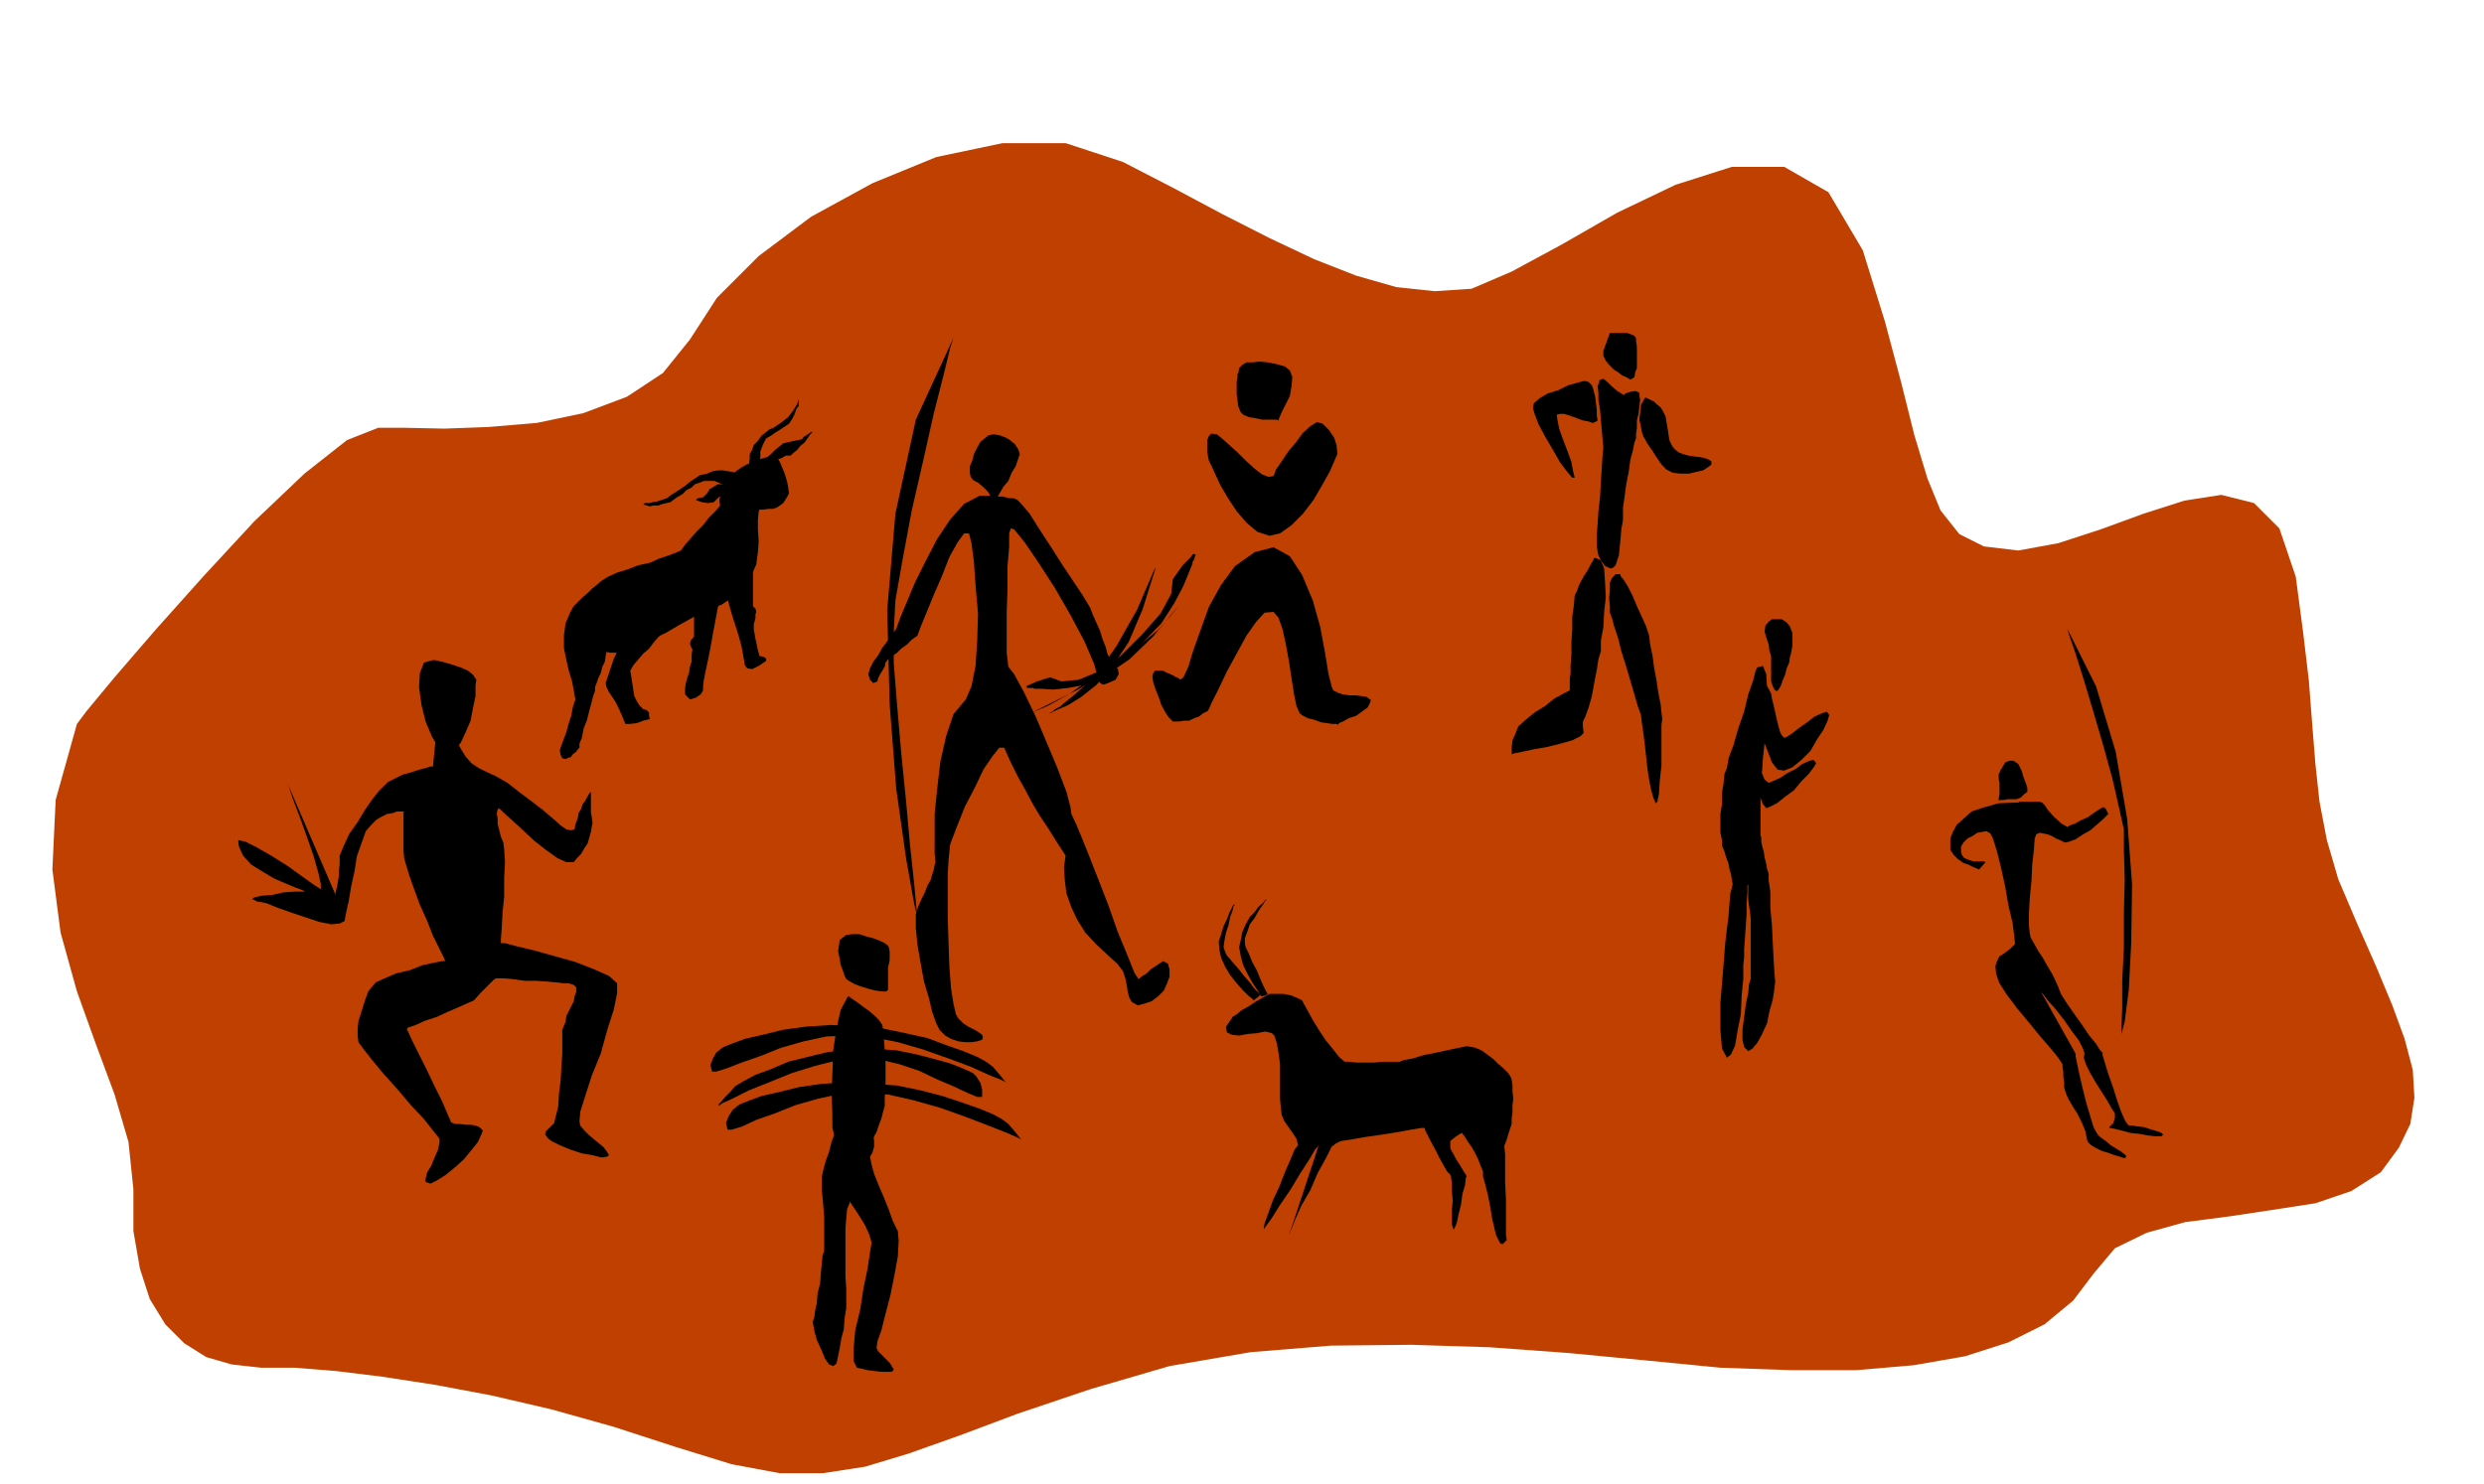 <svg xmlns="http://www.w3.org/2000/svg" width="490.455" height="293.069" fill-rule="evenodd" stroke-linecap="round" preserveAspectRatio="none" viewBox="0 0 3035 1814"><style>.pen1{stroke:none}.brush2{fill:#000}</style><path d="m94 885 12-16 34-41 50-58 59-66 62-67 61-58 52-41 38-15h34l47 1 54-2 59-5 57-12 53-20 44-29 33-41 33-51 51-51 64-48 75-41 78-32 81-17h77l70 23 62 32 60 32 57 29 55 26 51 20 49 14 47 5 45-3 49-21 61-33 68-39 71-34 69-22h64l54 31 42 71 27 87 20 75 16 64 16 53 16 39 23 29 30 15 42 5 49-9 52-17 52-19 50-16 45-7 40 10 31 31 20 59 9 68 7 59 4 52 4 50 5 46 9 47 14 48 23 54 23 52 20 48 15 41 10 38 2 34-5 32-14 29-22 30-36 23-44 15-52 8-53 8-54 7-47 13-39 19-26 31-25 33-35 29-44 22-53 17-63 11-70 6h-80l-86-3-92-9-94-9-96-7-96-3-98 1-98 8-99 17-96 28-89 30-72 27-62 22-53 16-52 8h-52l-59-11-68-21-77-25-75-21-73-17-69-13-65-10-57-7-50-4h-41l-36-4-31-9-27-17-23-23-19-31-12-37-8-46v-51l-6-58-17-58-23-62-23-64-20-72-10-77 4-85 26-93z" class="pen1" style="fill:#bf4000"/><path d="m1959 429 8-22h21l8 3 2 2 1 2v3l1 7v26l-2 5-1 6-3 2-2 1-5-3-5-2-5-4-5-3-6-6-4-5-3-6v-6zm-5 38v-2l2-1 3-1 5 4 5 5 7 6 5 3 3 2 2-2 6-2 6-1 5 2v3l1 6-1 8-1 9-2 8v9l-1 7v6l-2 5-2 10-3 11-2 15-3 15-2 15-2 14v15l-2 11-1 12-1 10-1 10-2 6-2 6-3 3-3 1-7-3-5-7-3-6-1-5-1-6v-14l1-13 1-16 2-17 1-19 1-16 1-15 1-11-1-11-1-11-1-12-1-12-2-12v-9l-1-8 2-5z" class="pen1 brush2"/><path d="M1938 466h-4l-7 2-11 3-12 6-13 4-10 6-7 6-1 6 2 7 5 13 8 15 10 17 8 14 9 12 6 7h3l-2-8-2-11-5-14-5-13-5-14-2-10-1-7 4-1h5l7 2 8 3 8 3 6 1 6 2 3-1 3-2-1-6v-7l-1-8-1-8-2-8-2-6-4-4-3-1zm72 20 3 1 8 4 3 3 5 4 3 5 3 6 1 6 1 6 1 6 1 7 1 5 3 6 3 4 5 4 5 2 7 2 7 1 8 1 5 1 5 2 3 2v4l-4 3-6 4-9 2-8 2h-11l-9-1-8-4-5-5-5-7-4-6-3-5-3-4-4-6-1-2-1-2-2-3-2-6-1-6-2-9 1-8 1-10 5-9zm-61 196h-1l-2 4-3 5-3 6-4 6-4 7-3 6-2 6-3 6-1 12-2 14v16l-1 15v15l-1 13v10l-1 7v19l1 11 1 8 3 9 2 5 5 4 3-2 4-8 4-11 4-14 3-17 3-15 2-13 3-10v-13l3-16 1-19 2-18-1-19-1-16-4-10-7-3z" class="pen1 brush2"/><path d="m1921 843-3 1-8 4-11 6-11 9-13 8-11 9-9 8-3 8-4 9-1 8v9l3-1 10-2 14-3 17-3 16-4 14-4 10-5 4-4-1-7v-8l-1-8-1-8-2-9-2-6-4-5-3-2zm59-141v2l4 5 5 8 6 12 5 12 6 13 5 11 4 12 1 10 3 14 2 15 3 16 2 14 3 15 1 10 1 8-1 7v50l-2 18-1 16-2 10-2 2-3-7-3-11-3-16-2-16-2-19-2-16-2-14-1-9-4-11-4-14-5-17-5-17-6-19-4-16-5-15-2-8-3-8v-8l-1-10 1-9v-10l3-6 4-4h6zm188 55h-3l-4 3-4 5-1 7 2 7 3 9 1 8 2 6v31l2 6 2 4 3 2 2-2 3-5 2-6 3-7 2-8 3-7 1-7 1-3 1-5 1-6v-15l-3-8-4-5-6-4h-9zm-21 59-2 4-3 12-6 17-5 21-7 20-6 21-6 16-2 12-3 7-1 11-2 12v14l-2 12v23l2 9v7l3 7 2 7 3 8 1 6 2 7 1 6 1 6-3 12-2 26-4 33-3 38-3 36v33l2 23 6 11 5-4 5-11 3-18 4-20 1-23 2-20v-17l1-10v-10l1-13 1-15 1-14v-15l1-11v-9l1-2v19l1 7 1 7 1 8v75l-2 6-1 11-3 14-2 16-2 14v13l2 9 5 5 5-3 6-7 6-11 6-13 3-15 4-14 2-13 1-9-1-11-1-17-1-20-1-21-2-22v-19l-2-14v-8l-2-6-1-6-2-8-1-7-2-7-1-5v-5l-1-3v-68l2-11 1-15 2-19 2-23 2-23-1-22-1-16-4-10-7 2z" class="pen1 brush2"/><path d="m2147 842 2-2 5-2h2l3 1 2 3 3 6 1 6 2 8 2 9 2 9 2 8 2 7 2 4 3 3 3-1 6-4 9-7 10-7 9-7 9-4 6-2 3 4-2 7-5 11-8 12-8 14-11 11-11 9-10 4-8-1-7-9-5-13-6-15-3-16-4-17-1-14-1-11 2-4z" class="pen1 brush2"/><path d="M2149 915v11l1 8 1 7 3 7 2 5 5 4 5-2 9-4 9-6 10-5 8-6 9-4 5-1 3 4-3 5-6 8-9 9-9 11-11 8-10 8-8 4-5 2-4-5-4-10-3-14-2-13-2-14 1-11 1-7 4 1zm-636-459-1 1v4l-1 5v16l1 8 1 7 3 7 3 3 7 3 7 1 9 2h18l2 1 1-3 3-7 5-10 5-10 2-12 1-11-3-8-6-5-11-3-10-2-10-1-8 1h-8l-5 3-4 4-1 6zm-35 109-1-2-1-5-1-6v-14l2-5 3-3 7 1 6 5 9 8 10 9 11 11 10 9 9 7 8 3 6-1 3-8 7-10 8-12 10-12 8-11 9-8 8-5 7 2 8 8 6 9 3 9 1 11-3 7-6 14-9 16-11 19-13 17-14 14-14 10-13 3-15-5-13-11-12-14-10-15-10-17-6-13-5-11-2-4zm-36 266-2-2-3-1-5-3-5-2-6-3h-10l-2 3-1 4 1 7 3 9 4 10 3 9 5 9 4 6 5 5h8l6-1h6l6-3 6-2 5-4 6-3 5-11 8-16 10-21 12-22 12-22 12-17 10-11 11-1 6 7 5 14 4 18 4 22 3 20 3 19 3 15 4 9 4 3 6 3 8 2 8 3 7 1 7 1h5l2 1 1-2 5-2 7-4 9-3 7-5 7-5 3-6 1-3-5-4-6-1-8-1h-7l-8-1-6-2-6-3-2-5-4-16-4-25-6-32-9-32-13-31-15-23-20-11-23 6-24 17-17 23-15 27-10 28-9 25-6 20-6 13-4 3zm-357 357v-5l2-9v-11l-1-5-1-2-4-3-6-3-8-3-8-2-9-3h-9l-7 1-4 3-4 3-1 7-1 7 2 9 1 7 3 8 2 6 2 4 3 2 7 4 8 3 10 3 8 2 8 1h5l2-2v-22zm-49 30h1l4 3 6 4 8 6 7 5 7 6 5 5 4 6 1 6 1 11 1 14 1 16v30l-1 12v10l-2 7-2 8-3 8-3 9-4 7-4 6-4 4-4 3-6-1-6-1-6-2-5-2-9-6-4-5-2-9v-17l-1-23 1-25 1-29 4-26 5-23 9-17z" class="pen1 brush2"/><path d="m1027 1374-1 1-1 4-2 5-1 8-3 8-1 10-1 9v9l2 8 6 11 7 12 9 14 8 12 8 13 5 11 3 10-2 12-3 20-5 24-4 26-6 25-2 22v16l4 8 5 1 8 2 8 1 9 1h12l2-1 1-2-5-8-7-7-7-7-2-4 1-8 5-14 5-20 6-23 5-25 4-22 1-19-1-12-6-12-5-14-6-15-6-14-6-15-3-11-2-10 3-5 2-7v-7l-1-9-3-8-6-8-8-3h-11l-12 7z" class="pen1 brush2"/><path d="m1023 1381-2 2-2 5-3 8-3 12-4 11-3 11-2 9v15l1 10 1 11 1 13v41l-2 6-1 10-1 11-1 13-3 12-1 12-2 9-1 8-2 6 2 11 3 11 6 13 4 10 5 7 5 2 4-3 2-9 2-10 2-12 3-11 1-14 2-12v-24l-1-14v-59l1-13 1-11 3-7 2-11 1-14-1-18v-18l-4-17-3-11-5-5-5 4zm-142-99 3-2 10-4 16-6 22-5 24-6 29-4 30-2 32 2 30 2 29 6 27 6 24 9 20 7 17 7 11 6 8 6 6 7 5 6 3 4 2 2-6-3-15-6-22-10-27-10-31-11-31-9-31-6-28-2-28 1-28 6-28 8-25 10-23 8-18 7-13 4h-5l-2-8 3-8 4-7 6-5z" class="pen1 brush2"/><path d="m901 1352 3-2 10-4 16-6 22-5 24-6 28-4 30-2 32 2 30 2 29 6 27 7 24 8 20 7 17 7 11 6 8 6 6 7 5 6 3 4 2 2-6-3-14-6-23-9-26-10-31-11-32-9-31-7-28-2-29 1-28 6-28 8-25 10-23 8-17 8-13 4h-5l-2-8 3-8 5-8 6-5z" class="pen1 brush2"/><path d="m1189 1312-4-2-9-4-15-6-18-5-23-6-25-5-27-2-27 1-29 3-25 6-24 6-21 9-19 7-15 8-10 6-5 6-7 7-5 6-3 3v2l4-3 13-6 20-10 25-10 27-11 29-9 28-7 26-2 24 1 25 6 24 8 23 11 19 8 17 8 12 5h6v-9l-2-8-5-8-4-4zm316-67 1-2 5-3 6-5 9-5 9-6 9-5 7-4h17l10 2 7 3 6 3 2 4 5 9 6 11 8 13 8 12 9 11 7 9 7 6h6l9 1h21l9-1h22l5-2 11-2 13-4 15-3 14-3 14-3 10-2 7 1 4 1 7 3 7 5 8 6 6 6 7 6 5 5 3 5 1 3 1 7v7l1 9-1 8v9l-1 7v7l-3 9-3 10-3 8 1 10v35l1 19v45l1 6-3 3-2 2-3-1-2-4-3-6-2-8-3-13-2-13-3-15-3-12-3-11v-6l-3-7-3-8-4-8-4-7-5-7-3-5-3-4v-1l-3 1-6 4-6 5v8l1 3 3 5 3 6 4 6 3 5 3 5 2 3 1 2-1 2-1 9-3 10-2 14-3 12-2 10-3 7-1 1-2-6v-19l1-10-1-12v-9l-1-8-1-3-4-4-4-7-5-9-5-10-6-11-4-8-3-6v-2h-5l-12 2-16 3-19 3-21 3-17 3-13 2-6 3-5 4-7 14-10 18-9 21-11 19-8 18-5 13-2 5 36-109-4 4-7 12-11 17-12 20-13 19-10 16-8 11-2 3 1-7 4-11 6-17 8-17 7-18 7-16 5-12 4-5-2-8-6-9-5-7-4-6-3-7-1-8-1-12v-42l-2-15-2-11-3-9-3-3-8-2-10 2-11 1-11 2-9-1-6-3-1-7 7-10zm36-27-2-3-3-5-6-9-5-9-6-12-3-11-2-11 2-9 2-10 4-9 5-9 6-6 5-7 5-4 3-4h2l-2 1-3 5-5 7-5 9-6 8-3 9-3 8v6l1 5 4 8 4 10 6 11 4 10 4 9 3 6 2 3-3 2-5 1z" class="pen1 brush2"/><path d="m1532 1223-2-2-5-4-7-7-7-8-8-10-6-10-5-11-2-9-1-11 3-9 3-10 4-8 3-8 3-6 2-4h2l-2 2-1 5-3 8-2 10-3 9-2 10-1 8 2 6 2 4 6 7 7 8 8 10 7 8 6 8 5 5 2 2-1 1-2 2-3 2-2 2zM529 807h2l5 1 8 2 10 3 9 3 9 4 6 5 4 6-1 7v13l-3 14-3 16-6 14-6 13-8 9-8 3-11-6-8-13-8-19-5-20-3-22 1-17 5-13 11-3z" class="pen1 brush2"/><path d="m532 906-3 31h-3l-6 2-8 2-9 3-11 3-10 5-8 4-5 5-6 6-8 10-9 13-9 15-10 14-7 15-5 12v11l-1 7v7l-1 6-1 6-2 8v3l-59-137 2 5 5 15 8 21 9 25 8 23 6 21 3 14v6l-8-5-14-10-18-13-19-12-19-11-14-7-9-2 1 8 5 11 10 11 13 8 15 9 14 6 12 5 8 3 4 2h-14l-13 1-13 3-13 1-9 2-3 2 6 3 11 2 15 6 17 6 18 6 15 5 15 3 10-1 6-3 2-11 3-13 3-18 4-18 3-19 6-17 5-14 7-8 6-6 7-4 6-3 7-1 5-2h9l-1 1v47l1 10 3 10 3 10 6 17 7 19 9 20 7 18 8 16 5 10 2 5h-4l-10 2-14 3-15 6-17 4-14 6-11 5-5 6-4 5-3 8-3 9-3 10-3 9-1 10v8l1 8 5 7 11 14 14 17 18 20 16 19 16 17 11 14 8 10v5l-2 9-4 9-4 10-5 8-2 8v4l6 2 8-4 11-7 11-9 11-10 9-11 8-10 4-9 2-5-4-4-5-2-6-1h-6l-7-1h-6l-5-2-1-3-4-9-6-14-9-18-9-19-10-20-8-16-5-11-2-4 2-2 9-3 11-5 15-5 13-6 14-6 11-5 7-3 8-9 9-9 7-7 3-2h10l11 1 14 2h14l14 1 11 1 9 1h5l4 1 3 1 3 3v6l-2 5-1 6-3 6-3 6-3 6-1 7-4 10v29l-1 15-1 18-2 16-1 16-3 12-2 8-6 6-4 4-1 4 4 5 4 3 10 5 12 5 15 5 12 2 12 3 7-1 2-2-3-5-4-5-6-5-5-4-7-6-5-5-5-6-1-5 1-12 6-19 8-25 11-27 8-29 8-25 4-20v-12l-10-9-18-8-23-9-25-7-25-7-21-5-15-4h-5v-5l1-13 1-19 2-20v-23l1-19-1-16-1-8-3-7-2-8-2-8v-6l-1-7 1-4 1-2 3 2 4 4 10 9 12 11 15 14 14 11 14 10 11 5h9l4-5 5-5 4-7 4-6 2-7 2-7 1-6 1-5-1-7-1-6v-25l-2 2-5 9-3 4-2 6-3 5-1 6-3 8-1 6-4 1-6-1-7-5-9-8-13-11-13-10-16-12-14-11-14-8-11-5-10-5-9-6-7-8-5-8-5-9-2-6-2-5v-1l-23 10zm1935 75v-1h24l4 1 3 3 4 6 8 9 9 8 7 4 3-2 6-2 7-4 9-4 7-5 6-4 5-3h2l2 2 3 6-2 2-5 5-7 6-8 7-9 5-9 6-8 3-5 1-6-3-5-2-5-3-5-2-10-2-4 2-2 5-1 14-2 18-1 21-2 20-1 19v15l1 9 1 5 4 7 5 9 6 9 5 9 6 10 4 8 4 9 3 8 7 11 9 13 10 14 8 12 9 11 5 8 3 3v3l3 10 4 13 6 17 5 16 5 14 5 11 4 5h4l7 1 8 1 9 3 7 2 5 2 2 2-2 2h-8l-9-1-11-2-10-1-11-3-8-2-5-1h-2l1-2 4-4 2-6v-6l-4-6-5-9-7-11-7-11-7-12-5-10-3-9 1-5-2-6-5-10-9-12-9-13-11-14-9-10-6-8-2-2 42 75v3l2 10 3 14 4 17 4 16 5 17 4 13 5 9 3 3 7 5 6 5 8 5 5 3 5 4 1 2-2 2-6-2-7-2-8-3-7-2-8-4-5-3-4-4-1-3-2-10-4-10-3-6-3-6-4-6-3-5-4-7-3-7-2-7v-6l-1-7v-6l-1-6v-3l-6-9-9-11-13-15-13-16-15-18-12-16-9-14-4-11-1-10 2-6 3-6 5-3 8-6 6-6-1-10-2-16-5-21-4-23-5-23-5-20-5-16-3-6-5-3-5 1-6 1-6 4-6 3-5 5-3 5v6l1 4 3 4 5 2 6 2h13l2 1-8 9-2-1-5-2-6-3-6-2-7-5-5-5-4-6v-14l3-8 5-9 8-7 10-9 15-5 18-5 25-1zm-1-47 1 2 3 6 2 7 3 8 2 6v5l-4 3-4 4-5 2h-11l-5 1h-5l-1 1v-3l1-5v-14l-1-5v-5l2-5 3-5 3-5 5-2h5l6 4z" class="pen1 brush2"/><path d="m2526 769 2 7 8 23 10 32 12 40 12 41 11 40 8 35 6 27v25l1 36-1 41v43l-2 39v34l-1 23v9l4-15 5-39 3-58 1-71-6-80-14-82-24-80-35-70zM1219 609v-2l3-5 4-7 6-7 4-10 5-8 3-9 2-6-2-6-4-6-6-5-5-3-8-3-7-1-6 1-5 4-5 4-4 7-4 8-2 8-3 7v8l1 5 3 4 6 3 7 6 5 5 3 5 4 6 5-3zm-54-196-4 12-8 33-12 47-13 58-14 61-11 59-9 51-2 39v38l4 50 5 58 6 60 5 55 5 47 3 32 2 13-5-21-10-56-12-85-8-103-3-115 10-118 25-115 46-100zm247 281-2 3-5 12-7 16-9 21-12 21-13 23-14 20-13 18-14 12-11 10-10 8-7 6-6 3-3 3-3 1v1l8-4 14-6 16-10 19-15 19-22 20-30 17-40 16-51z" class="pen1 brush2"/><path d="m1442 738-11 14-16 18-23 19-24 18-26 14-24 10-21 2-14-5-16 5-9 4-4 2 1 2h7l2 1h8l15 1 18-2 22-4 25-12 28-19 29-28 33-40z" class="pen1 brush2"/><path d="m1261 871 19-8 27-15 31-22 31-24 27-27 22-25 13-24 2-18 12-17 9-9 4-5 3 1-1 2-1 4-2 3v2l-4 10-7 17-11 21-16 25-25 26-33 28-44 27-56 28z" class="pen1 brush2"/><path d="M1197 606h12l8 1h8l8 2h5l5 2 4 4 11 13 12 19 15 23 14 22 14 21 10 15 6 10 3 5 3 8 4 9 5 11 3 10 4 10 2 8 3 6 4 6 6 7 1 6-4 7-9 4-6 2-4-2-2-4-5-19-12-28-17-32-19-33-20-31-17-25-13-16-4-1-2 6v17l-2 23v28l-1 28v50l2 17 7 9 12 22 14 29 14 33 13 31 11 29 5 19 1 8 7 15 11 27 13 33 14 36 12 34 12 29 8 20 5 8 5-4 5-3 5-5 6-4 9-6 6 3 2 7v9l-3 8-4 9-7 7-8 6-9 3-8 2-7-4-3-5-2-7-1-7-2-10-3-9-7-9-10-9-16-15-13-14-10-16-7-15-6-17-2-16-1-16 2-14-11-17-10-16-10-15-9-15-9-17-9-16-9-18-8-18h-6l-8 10-11 16-11 23-12 23-10 25-8 21-2 19-1 18v53l1 31 1 29 2 26 3 19 3 13 3 5 6 6 6 4 8 4 5 3 4 3 1 3-1 3-6 2-7 1h-8l-8-1-9-3-7-4-7-7-4-8-5-14-4-17-6-20-4-22-4-23-2-20v-17l3-10 4-9 4-8 3-8 4-7 2-7 2-6 1-6 1-3-1-11v-48l3-30 4-34 7-31 9-27 15-18 7-16 5-25 2-31 1-33-3-34-2-29-3-23-3-12h-6l-8 11-10 18-9 23-10 23-9 22-7 17-4 11-7 5-6 6-7 5-5 5-6 4-5 4-3 4-1 5-3 5-3 5-2 4-1 4-5 2-4-4-2-7 2-7 4-8 6-8 5-9 6-8 5-8 6-7 5-14 8-19 10-24 13-26 14-27 16-24 17-19 19-10zm-268-38 3-4 10-9 5-5 5-4 5-4 4-1 9-2 10-2 2-3 5-3 4-3h2l-3 3-7 10-5 4-4 5-5 4-3 3h-6l-5 3-6 2-5 3-10 4-3 2-3-2 1-1zm-33 24h-19l-5 3-5 3-3 5-3 3-2 2-6 1-3 2 2 1 6 2 7 1 7-1 6-6 8-5 6-4 4-3 1-4h-1zm-78 167-6 9-6 9-7 8-6 8-7 6-6 7-6 7-4 7 1 5 1 7 1 6 1 7 1 6 3 6 3 5 5 5 4 1 3 3v4l1 4-8 2-8 3-9 1h-5l-4-10-4-9-4-8-4-6-4-6-3-6-1-5 1-3 3-9 3-9 3-9 4-8 3-9 3-9 3-9 4-8 2-1h22l9-1h9l6-1h3z" class="pen1 brush2"/><path d="m931 617-4 8-1 11v11l1 15-1 13-2 15-7 16-10 16-7 5-6 5-6 3-6 4-8 3-7 3-10 4-9 5-18 10-17 10-17 8-15 8-15 5-11 3h-9l-5-1-1 5-1 7-3 6-2 8-3 6-2 6-2 5v5l-2 5-2 8-3 11-3 12-4 10-2 11-3 7v5l-2 2-2 3-4 3-3 4h-2l-4 2-4-1-2-4-1-6 2-6 3-8 3-8 3-11 3-9 2-11 3-9-2-11-2-11-4-13-3-13-3-15v-15l2-15 6-14 4-7 6-6 5-5 6-5 5-5 6-5 6-5 8-5 11-5 13-4 13-5 14-3 11-5 12-4 8-3 7-3 5-7 7-8 7-8 8-8 7-9 8-8 6-7 6-6 6-1h7l4 1 5 2 4 1 5 1h6l8 1z" class="pen1 brush2"/><path d="M920 694v47l3 3 1 4-1 3v5l-2 7v7l1 5 1 6 1 4 1 5 1 5 2 7h1l4 1 3 2v3l-9 6-8 4-6-1-3-4-2-12-2-11-3-11-3-10-4-12-3-10-3-11-1-10v-2l4-3 4-6 6-5 5-6 5-5 4-4 3-1zm-72 36v48l-4 5-1 4 1 3 2 4-1 7v8l-2 6-1 7-2 6-2 7-1 6v7l1 2 5 5 7-2 6-4 3-5v-5l1-8 2-10 3-14 3-15 3-17 3-16 3-16 4-13h-33zm43-146 7-7 7-5 7-4 7-3 7-3 7-2 7-2h8l2 2 3 5 2 5 3 7 2 6 2 7 1 6 1 7-2 4-5 8-7 5-5 2h-5l-8 1h-11l-11 1h-21l-7-2-2-2-1-9 2-9 4-11 6-7z" class="pen1 brush2"/><path d="m899 579-3-2-7-1-6-1h-5l-7 1-7 3-9 2-6 4-6 4-6 5-6 4-6 4-5 3-5 4-6 2-6 2-6 1-3 1h-6l-2 1 1 1 7 2 4-1h6l6-2 9-2 8-6 7-4 5-5 6-3 4-4 6-2 5-2h13l5 2 4 2 4 1 4-4 5-4 3-5 1-1zm16-8v-3l1-7v-6l3-5 2-6 5-5 4-6 5-4 5-4 5-2 9-6 9-7 6-8 5-8 2-6 1-2-1 2v8l-3 4-2 6-3 6-4 6-6 4-6 4-5 3-4 3-7 4-4 8-3 8v7l-1 4v5l-4 1-4 2h-5z" class="pen1 brush2"/></svg>
